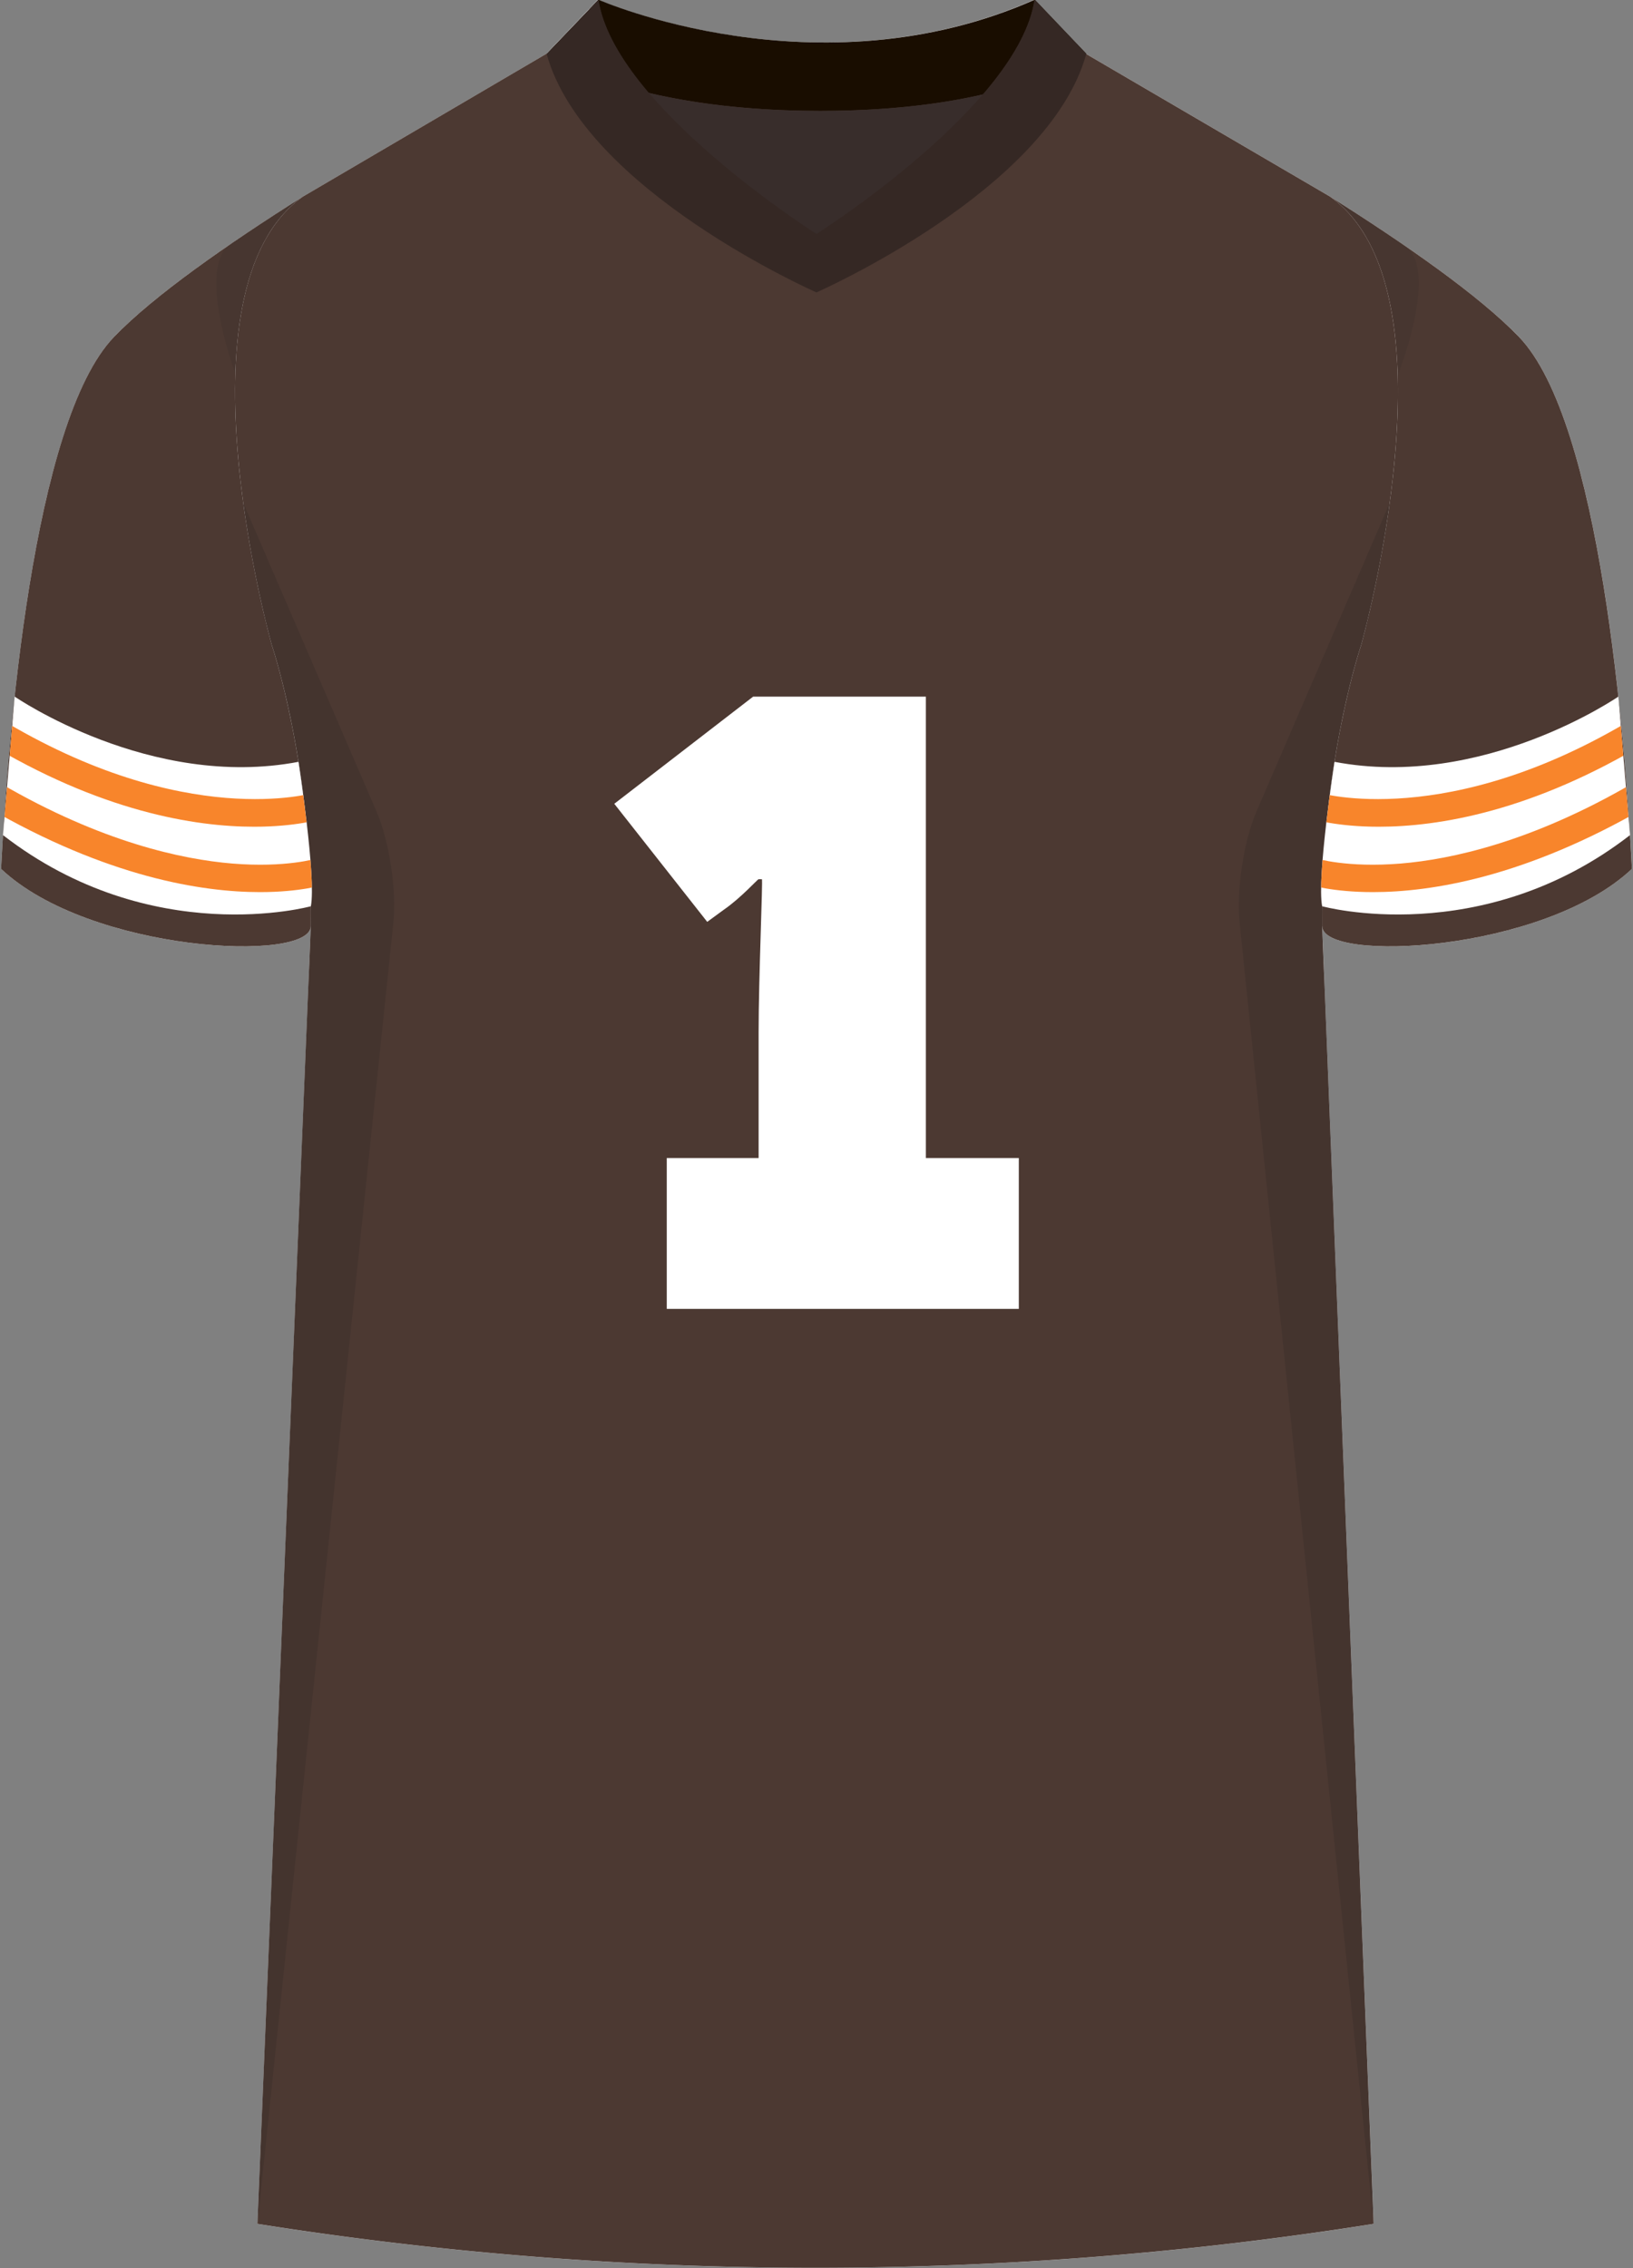 <svg xmlns="http://www.w3.org/2000/svg" viewBox="0 0 360 500"><rect x="0" y="0" width="360" height="500" fill="#808080" stroke="none"/><defs><clipPath id="clippath-1"><path d="m359.34 184.1-2.57-30.54s-29.91 20.62-62.57 14.38c0 0-3.95 25.49-2.73 31.84 0 0 35.12 9.69 67.88-15.69Z" class="cls-1"/></clipPath><clipPath id="clippath-2"><path d="m.66 184.1 2.57-30.54s29.91 20.62 62.57 14.38c0 0 3.95 25.49 2.73 31.84 0 0-35.12 9.69-67.88-15.69Z" class="cls-1"/></clipPath><style>.cls-1{fill:none}.cls-1,.cls-2,.cls-3,.cls-4,.cls-5,.cls-6,.cls-7,.cls-8,.cls-9{stroke-width:0}.cls-10{clip-path:url(#clippath-1)}.cls-11{clip-path:url(#clippath-2)}.cls-2{opacity:.5}.cls-2,.cls-7{fill:#231f20}.cls-12{isolation:isolate}.cls-13{mix-blend-mode:multiply;opacity:.2}.cls-3{fill:#f8852b}.cls-4{fill:#4c3932}.cls-5{fill:#382d2b}.cls-6{fill:#352824}.cls-8{fill:#190d00}.cls-9{fill:#fff}</style></defs><g class="cls-12"><g id="Laag_1" data-name="Laag 1"><g id="Cleveland_Browns" data-name="Cleveland Browns"><path id="Jersey_Color" d="M293.15 43.3c16.69 10.52 32.92 21.85 41.69 30.94 18.05 18.72 23.45 88.61 24.92 117.3-19.56 18.44-68.2 20.76-68.28 12.63l11.35 286.08a786.54 786.54 0 0 1-246.07 0l11.77-286.08c-.08 8.13-48.73 5.8-68.28-12.63 1.47-28.68 6.87-98.58 24.92-117.3 8.76-9.09 24.99-20.42 41.68-30.94l53.58-31.43 11.4-11.94s48.24 21.23 96.19 0l10.74 11.56 54.38 31.8Z" class="cls-9" data-name="Jersey Color"/><path id="Body" d="m238.77 11.5 54.38 31.8c29.13 20.49 6.91 98.93 6.91 98.93s-8.95 26.4-8.59 61.93l11.35 286.08a786.54 786.54 0 0 1-246.07 0l11.77-286.08c.37-35.53-8.59-61.93-8.59-61.93S37.71 63.78 66.84 43.3l54.21-31.8h117.71Z" class="cls-4"/><g id="Sleeves"><path d="M291.48 204.17c.09 8.13 48.73 5.8 68.28-12.63-1.48-28.68-6.87-98.58-24.92-117.3-8.76-9.09-25-20.42-41.69-30.94 29.13 20.49 6.91 98.93 6.91 98.93s-8.95 26.4-8.59 61.93ZM68.52 204.17c-.08 8.13-48.73 5.8-68.28-12.63 1.47-28.68 6.87-98.58 24.92-117.3 8.76-9.09 24.99-20.42 41.68-30.94-29.13 20.49-6.91 98.93-6.91 98.93s8.95 26.4 8.59 61.93Z" class="cls-4"/></g><g id="Shading" class="cls-13"><path d="M67.92 217.59c3.28-42.1-8-75.36-8-75.36s-3.92-13.84-6.31-31.41l29.42 68.13c2.77 6.4 4.43 17.31 3.71 24.25L56.76 490.24l11.17-272.66ZM292.08 217.59c-3.28-42.1 8-75.36 8-75.36s3.92-13.84 6.31-31.41l-29.42 68.13c-2.77 6.4-4.43 17.31-3.71 24.25l29.57 287.04-10.75-272.66Z" class="cls-7"/><path d="M50.67 53.91c5.17-3.55 10.65-7.13 16.17-10.62-10.67 7.5-14.45 22.78-14.95 39.13 0 0-8.61-23.09-1.22-28.52ZM309.86 54.27a537.69 537.69 0 0 0-16.71-10.98c10.67 7.5 14.61 22.78 15.12 39.13 0 0 8.98-22.73 1.59-28.16Z" class="cls-2"/></g><g id="Collar"><g><path d="M228.13-.07c-47.95 21.24-96.2 0-96.2 0l-11.4 11.93s17.44 12.57 60.3 12.59c41.56-.02 57.7-11.83 58.66-12.59L228.13-.07Z" class="cls-8"/><path d="M180 51.61s-32.32-17.69-40.98-32.14c9.66 2.65 23.39 4.98 41.81 4.98 17.62 0 30.67-2.14 39.93-4.64-8.69 14.27-40.77 31.8-40.77 31.8Z" class="cls-5"/></g><g><path d="M228.07-.07C224.56 23.43 180 51.6 180 51.6S135.45 23.43 131.93-.07L120.5 11.86c8.29 30.12 59.49 52.6 59.49 52.6s51.2-22.48 59.49-52.6L228.07-.07Z" class="cls-6"/><path d="M228.07-.07C224.56 23.43 180 51.6 180 51.6S135.45 23.43 131.93-.07l-2.04 2.13c5.39 23.87 47.01 50.43 48.82 51.58l1.28.81 1.28-.81c1.81-1.15 43.43-27.7 48.82-51.58l-2.04-2.13Z" class="cls-6"/></g></g><path d="M146.99 288.54v-33.26h20.25v-27.72c0-12.29.96-33.74.72-33.74h-.72c-.24 0-3.86 4.1-7.71 6.75l-3.62 2.65-20.49-26.03 30.61-23.62h38.08v101.71h20.49v33.26h-77.61Z" class="cls-9"/><g id="zN55Ja.tif"><g><path d="m359.34 184.1-2.57-30.54s-29.91 20.62-62.57 14.38c0 0-3.95 25.49-2.73 31.84 0 0 35.12 9.69 67.88-15.69Z" class="cls-9"/><g class="cls-10"><path d="M303.95 182.25c-9.23 0-14.61-1.65-15.13-1.81l1.82-5.72c.28.09 28.56 8.52 69.67-16.47l3.12 5.13c-25.59 15.55-46.39 18.87-59.48 18.87Z" class="cls-3"/><path d="M302.66 196.66c-8.86 0-13.89-1.56-14.38-1.72l1.86-5.7-.93 2.85.92-2.86c.07.02 6.8 2.11 18.69 1.13 11-.91 28.79-4.7 51.02-17.63l3.02 5.19c-26.61 15.48-47.4 18.74-60.19 18.74Z" class="cls-3"/></g></g><g><path d="m.66 184.1 2.57-30.54s29.91 20.62 62.57 14.38c0 0 3.95 25.49 2.73 31.84 0 0-35.12 9.69-67.88-15.69Z" class="cls-9"/><g class="cls-11"><path d="M56.05 182.25c9.23 0 14.61-1.65 15.13-1.81l-1.82-5.72c-.28.09-28.56 8.52-69.67-16.47l-3.12 5.13c25.59 15.55 46.39 18.87 59.48 18.87Z" class="cls-3"/><path d="M57.34 196.66c8.86 0 13.89-1.56 14.38-1.72l-1.86-5.7.93 2.85-.92-2.86c-.07.02-6.8 2.11-18.69 1.13-11-.91-28.79-4.7-51.02-17.63l-3.02 5.19c26.61 15.48 47.4 18.74 60.19 18.74Z" class="cls-3"/></g></g></g></g></g></g></svg>